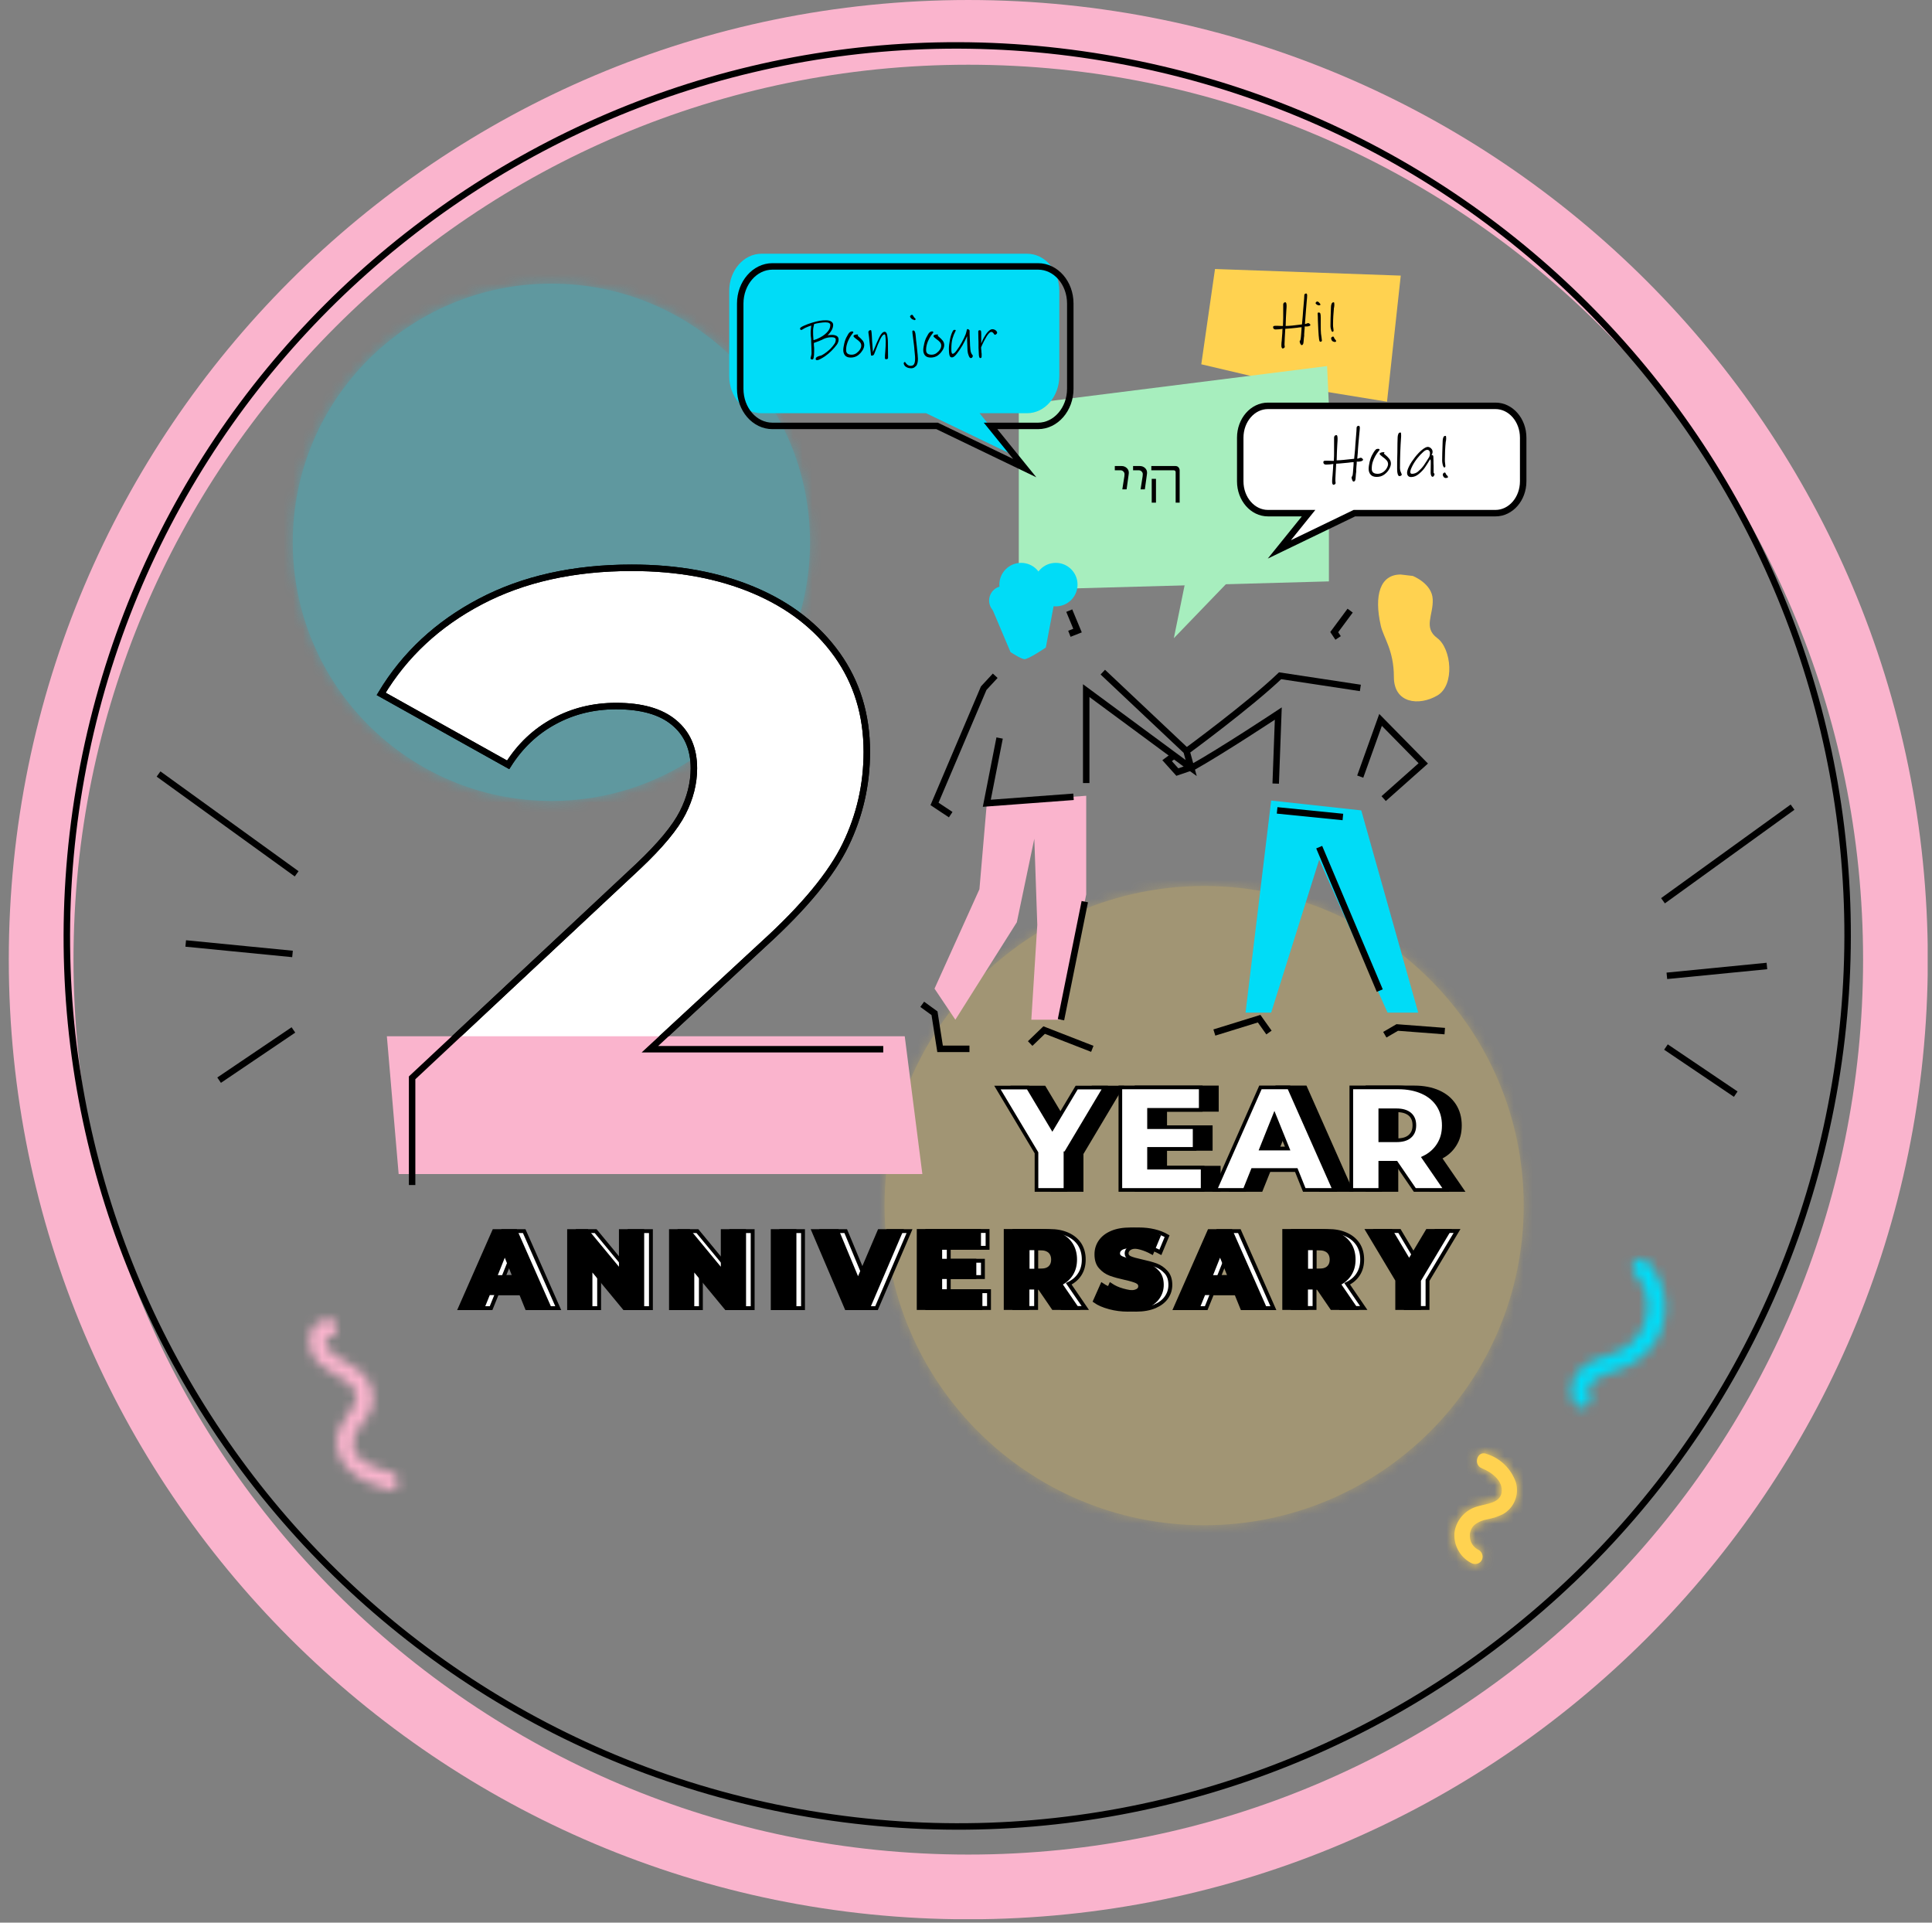 <svg width="201" height="200" viewBox="0 0 201 200" fill="none" xmlns="http://www.w3.org/2000/svg">
<rect x="0" y="0" width="201" height="200" fill="#808080" stroke="none"/>
<g clip-path="url(#clip0_179_425)">
<g clip-path="url(#clip1_179_425)">
<g opacity="0.26">
<path d="M57.364 83.315C72.224 83.315 84.27 71.269 84.27 56.41C84.27 41.55 72.224 29.504 57.364 29.504C42.505 29.504 30.459 41.55 30.459 56.41C30.459 71.269 42.505 83.315 57.364 83.315Z" fill="#00DCF7"/>
<mask id="mask0_179_425" style="mask-type:luminance" maskUnits="userSpaceOnUse" x="30" y="29" width="55" height="55">
<path d="M57.364 83.315C72.224 83.315 84.27 71.269 84.27 56.41C84.27 41.55 72.224 29.504 57.364 29.504C42.505 29.504 30.459 41.55 30.459 56.41C30.459 71.269 42.505 83.315 57.364 83.315Z" fill="white"/>
</mask>
<g mask="url(#mask0_179_425)">
<path d="M87.555 26.219H27.173V86.601H87.555V26.219Z" fill="#00DCF7"/>
</g>
</g>
<g opacity="0.26">
<path d="M125.274 158.659C143.637 158.659 158.522 143.773 158.522 125.411C158.522 107.048 143.637 92.163 125.274 92.163C106.912 92.163 92.026 107.048 92.026 125.411C92.026 143.773 106.912 158.659 125.274 158.659Z" fill="#FFD250"/>
<mask id="mask1_179_425" style="mask-type:luminance" maskUnits="userSpaceOnUse" x="92" y="92" width="67" height="67">
<path d="M125.274 158.659C143.637 158.659 158.522 143.773 158.522 125.411C158.522 107.048 143.637 92.163 125.274 92.163C106.912 92.163 92.026 107.048 92.026 125.411C92.026 143.773 106.912 158.659 125.274 158.659Z" fill="white"/>
</mask>
<g mask="url(#mask1_179_425)">
<path d="M162.575 88.109H87.973V162.712H162.575V88.109Z" fill="#FFD250"/>
</g>
</g>
<mask id="mask2_179_425" style="mask-type:luminance" maskUnits="userSpaceOnUse" x="88" y="99" width="1" height="1">
<path d="M88.875 99.637C88.875 99.637 88.794 99.569 88.754 99.542C88.794 99.569 88.835 99.61 88.875 99.637Z" fill="white"/>
</mask>
<g mask="url(#mask2_179_425)">
<path d="M91.164 97.253H86.478V101.926H91.164V97.253Z" fill="#FFD250"/>
</g>
<path d="M100.739 196.283C154.012 196.283 197.197 153.097 197.197 99.825C197.197 46.553 154.012 3.367 100.739 3.367C47.467 3.367 4.281 46.553 4.281 99.825C4.281 153.097 47.467 196.283 100.739 196.283Z" stroke="#FAB4CD" stroke-width="6.733" stroke-miterlimit="10"/>
<path d="M190.924 112.726C199.41 62.282 165.397 14.509 114.953 6.022C64.509 -2.464 16.736 31.549 8.25 81.993C-0.237 132.437 33.776 180.209 84.22 188.696C134.664 197.183 182.437 163.17 190.924 112.726Z" stroke="black" stroke-width="0.673" stroke-miterlimit="10"/>
<path d="M112.529 119.964V123.781H109.514V119.918L105.454 113.131H108.635L111.165 117.358L113.695 113.131H116.619L112.544 119.964H112.529Z" fill="black" stroke="black" stroke-width="0.379" stroke-miterlimit="10"/>
<path d="M126.8 121.448V123.781H118.24V113.116H126.603V115.449H121.225V117.252H125.966V119.509H121.225V121.463H126.8V121.448Z" fill="black" stroke="black" stroke-width="0.379" stroke-miterlimit="10"/>
<path d="M136.54 121.706H132.026L131.193 123.781H128.117L132.829 113.116H135.798L140.525 123.781H137.389L136.555 121.706H136.54ZM135.662 119.479L134.283 116.07L132.92 119.479H135.662Z" fill="black" stroke="black" stroke-width="0.379" stroke-miterlimit="10"/>
<path d="M146.934 120.948H145.282V123.781H142.268V113.116H147.146C148.115 113.116 148.949 113.283 149.661 113.601C150.373 113.919 150.918 114.374 151.312 114.979C151.691 115.57 151.887 116.267 151.887 117.07C151.887 117.873 151.706 118.509 151.342 119.085C150.979 119.661 150.463 120.115 149.797 120.433L152.1 123.781H148.873L146.934 120.948ZM148.373 115.904C148.055 115.631 147.585 115.495 146.979 115.495H145.297V118.615H146.979C147.6 118.615 148.07 118.479 148.373 118.206C148.691 117.934 148.842 117.555 148.842 117.055C148.842 116.555 148.691 116.176 148.373 115.904Z" fill="black" stroke="black" stroke-width="0.379" stroke-miterlimit="10"/>
<path d="M110.847 119.963V123.781H107.833V119.918L103.772 113.131H106.954L109.484 117.358L112.014 113.131H114.938L110.862 119.963H110.847Z" fill="white" stroke="black" stroke-width="0.379" stroke-miterlimit="10"/>
<path d="M125.118 121.448V123.781H116.559V113.116H124.921V115.449H119.543V117.252H124.285V119.509H119.543V121.463H125.118V121.448Z" fill="white" stroke="black" stroke-width="0.379" stroke-miterlimit="10"/>
<path d="M134.844 121.706H130.329L129.496 123.781H126.421L131.132 113.116H134.102L138.828 123.781H135.692L134.859 121.706H134.844ZM133.965 119.479L132.587 116.07L131.223 119.479H133.965Z" fill="white" stroke="black" stroke-width="0.379" stroke-miterlimit="10"/>
<path d="M145.252 120.948H143.601V123.781H140.586V113.116H145.464C146.434 113.116 147.267 113.283 147.979 113.601C148.691 113.919 149.236 114.374 149.63 114.979C150.009 115.57 150.206 116.267 150.206 117.07C150.206 117.873 150.024 118.509 149.66 119.085C149.297 119.661 148.782 120.115 148.115 120.433L150.418 123.781H147.191L145.252 120.948ZM146.676 115.904C146.358 115.631 145.888 115.495 145.282 115.495H143.601V118.615H145.282C145.903 118.615 146.373 118.479 146.676 118.206C146.994 117.934 147.146 117.555 147.146 117.055C147.146 116.555 146.994 116.176 146.676 115.904Z" fill="white" stroke="black" stroke-width="0.379" stroke-miterlimit="10"/>
<path d="M30.863 90.897L16.495 80.514" stroke="black" stroke-width="0.673" stroke-miterlimit="10"/>
<path d="M30.432 99.232L19.322 98.142" stroke="black" stroke-width="0.673" stroke-miterlimit="10"/>
<path d="M30.526 107.137L22.796 112.362" stroke="black" stroke-width="0.673" stroke-miterlimit="10"/>
<path d="M55.102 134.514H51.722L51.089 136.076H48.773L52.301 128.063H54.536L58.078 136.076H55.721L55.088 134.514H55.102ZM54.428 132.844L53.405 130.285L52.381 132.844H54.442H54.428Z" fill="white" stroke="black" stroke-width="0.404" stroke-miterlimit="10"/>
<path d="M67.72 128.063V136.076H65.861L62.333 131.807V136.076H60.111V128.063H61.97L65.498 132.332V128.063H67.72Z" fill="white" stroke="black" stroke-width="0.404" stroke-miterlimit="10"/>
<path d="M78.305 128.063V136.076H76.446L72.918 131.807V136.076H70.696V128.063H72.555L76.083 132.332V128.063H78.305Z" fill="white" stroke="black" stroke-width="0.404" stroke-miterlimit="10"/>
<path d="M81.28 128.063H83.543V136.076H81.28V128.063Z" fill="white" stroke="black" stroke-width="0.404" stroke-miterlimit="10"/>
<path d="M94.625 128.063L91.191 136.076H88.956L85.536 128.063H87.987L90.154 133.275L92.376 128.063H94.612H94.625Z" fill="white" stroke="black" stroke-width="0.404" stroke-miterlimit="10"/>
<path d="M102.894 134.312V136.062H96.47V128.05H102.745V129.801H98.706V131.147H102.261V132.844H98.706V134.312H102.894Z" fill="white" stroke="black" stroke-width="0.404" stroke-miterlimit="10"/>
<path d="M109.034 133.935H107.795V136.062H105.533V128.05H109.196C109.923 128.05 110.542 128.171 111.081 128.414C111.619 128.656 112.023 128.993 112.32 129.437C112.602 129.881 112.751 130.407 112.751 131.013C112.751 131.619 112.616 132.103 112.347 132.534C112.077 132.965 111.687 133.302 111.189 133.544L112.912 136.062H110.488L109.034 133.935ZM110.111 130.151C109.869 129.949 109.519 129.841 109.061 129.841H107.808V132.184H109.061C109.519 132.184 109.882 132.09 110.111 131.888C110.34 131.686 110.461 131.403 110.461 131.026C110.461 130.649 110.34 130.366 110.111 130.151Z" fill="white" stroke="black" stroke-width="0.404" stroke-miterlimit="10"/>
<path d="M116.292 135.982C115.686 135.82 115.188 135.604 114.811 135.335L115.552 133.665C115.915 133.908 116.319 134.096 116.804 134.231C117.289 134.366 117.747 134.446 118.205 134.446C119.08 134.446 119.511 134.231 119.511 133.8C119.511 133.571 119.39 133.41 119.134 133.288C118.891 133.181 118.487 133.059 117.935 132.938C117.329 132.804 116.831 132.669 116.427 132.521C116.023 132.373 115.673 132.13 115.39 131.807C115.094 131.484 114.959 131.039 114.959 130.474C114.959 129.989 115.094 129.545 115.363 129.154C115.632 128.764 116.023 128.454 116.562 128.225C117.1 127.996 117.747 127.888 118.514 127.888C119.039 127.888 119.565 127.942 120.076 128.063C120.588 128.185 121.032 128.36 121.423 128.589L120.723 130.272C119.955 129.854 119.214 129.652 118.501 129.652C118.056 129.652 117.72 129.72 117.518 129.854C117.316 129.989 117.208 130.164 117.208 130.38C117.208 130.595 117.329 130.757 117.572 130.864C117.814 130.972 118.205 131.08 118.757 131.201C119.363 131.336 119.874 131.47 120.278 131.618C120.682 131.767 121.019 132.009 121.315 132.332C121.611 132.655 121.76 133.1 121.76 133.652C121.76 134.137 121.625 134.568 121.356 134.958C121.086 135.349 120.682 135.658 120.157 135.887C119.618 136.116 118.972 136.237 118.218 136.237C117.572 136.237 116.939 136.157 116.333 135.995L116.292 135.982Z" fill="white" stroke="black" stroke-width="0.404" stroke-miterlimit="10"/>
<path d="M129.503 134.514H126.123L125.49 136.076H123.174L126.702 128.063H128.937L132.479 136.076H130.122L129.489 134.514H129.503ZM128.843 132.844L127.82 130.285L126.796 132.844H128.857H128.843Z" fill="white" stroke="black" stroke-width="0.404" stroke-miterlimit="10"/>
<path d="M138 133.935H136.761V136.062H134.499V128.05H138.162C138.889 128.05 139.508 128.171 140.047 128.414C140.586 128.656 140.99 128.993 141.286 129.437C141.569 129.881 141.717 130.407 141.717 131.013C141.717 131.619 141.582 132.103 141.313 132.534C141.044 132.965 140.653 133.302 140.155 133.544L141.879 136.062H139.455L138 133.935ZM139.078 130.151C138.835 129.949 138.485 129.841 138.027 129.841H136.775V132.184H138.027C138.485 132.184 138.849 132.09 139.078 131.888C139.306 131.686 139.428 131.403 139.428 131.026C139.428 130.649 139.306 130.366 139.078 130.151Z" fill="white" stroke="black" stroke-width="0.404" stroke-miterlimit="10"/>
<path d="M148.516 133.194V136.062H146.254V133.154L143.197 128.05H145.594L147.493 131.228L149.392 128.05H151.587L148.516 133.181V133.194Z" fill="white" stroke="black" stroke-width="0.404" stroke-miterlimit="10"/>
<path d="M54.2 134.514H50.82L50.187 136.076H47.871L51.399 128.063H53.634L57.176 136.076H54.819L54.186 134.514H54.2ZM53.54 132.844L52.516 130.285L51.493 132.844H53.553H53.54Z" fill="black" stroke="black" stroke-width="0.404" stroke-miterlimit="10"/>
<path d="M66.817 128.063V136.076H64.959L61.431 131.807V136.076H59.209V128.063H61.067L64.596 132.332V128.063H66.817Z" fill="black" stroke="black" stroke-width="0.404" stroke-miterlimit="10"/>
<path d="M77.415 128.063V136.076H75.557L72.029 131.807V136.076H69.807V128.063H71.665L75.193 132.332V128.063H77.415Z" fill="black" stroke="black" stroke-width="0.404" stroke-miterlimit="10"/>
<path d="M80.392 128.063H82.654V136.076H80.392V128.063Z" fill="black" stroke="black" stroke-width="0.404" stroke-miterlimit="10"/>
<path d="M93.737 128.063L90.303 136.076H88.067L84.647 128.063H87.098L89.266 133.275L91.488 128.063H93.723H93.737Z" fill="black" stroke="black" stroke-width="0.404" stroke-miterlimit="10"/>
<path d="M102.004 134.312V136.062H95.581V128.05H101.856V129.801H97.816V131.147H101.372V132.844H97.816V134.312H102.004Z" fill="black" stroke="black" stroke-width="0.404" stroke-miterlimit="10"/>
<path d="M108.132 133.935H106.893V136.062H104.631V128.05H108.294C109.021 128.05 109.64 128.171 110.179 128.414C110.718 128.656 111.122 128.993 111.418 129.437C111.701 129.881 111.849 130.407 111.849 131.013C111.849 131.619 111.714 132.103 111.445 132.534C111.175 132.965 110.785 133.302 110.287 133.544L112.01 136.062H109.586L108.132 133.935ZM109.209 130.151C108.967 129.949 108.617 129.841 108.159 129.841H106.907V132.184H108.159C108.617 132.184 108.98 132.09 109.209 131.888C109.438 131.686 109.559 131.403 109.559 131.026C109.559 130.649 109.438 130.366 109.209 130.151Z" fill="black" stroke="black" stroke-width="0.404" stroke-miterlimit="10"/>
<path d="M115.404 135.982C114.798 135.82 114.299 135.604 113.922 135.335L114.663 133.665C115.027 133.908 115.431 134.096 115.915 134.231C116.4 134.366 116.858 134.446 117.316 134.446C118.191 134.446 118.622 134.231 118.622 133.8C118.622 133.571 118.501 133.41 118.245 133.288C118.003 133.181 117.599 133.059 117.047 132.938C116.441 132.804 115.942 132.669 115.538 132.521C115.134 132.373 114.784 132.13 114.501 131.807C114.205 131.484 114.07 131.039 114.07 130.474C114.07 129.989 114.205 129.545 114.474 129.154C114.744 128.764 115.134 128.454 115.673 128.225C116.212 127.996 116.858 127.888 117.626 127.888C118.151 127.888 118.676 127.942 119.188 128.063C119.699 128.185 120.144 128.36 120.534 128.589L119.834 130.272C119.066 129.854 118.326 129.652 117.612 129.652C117.168 129.652 116.831 129.72 116.629 129.854C116.427 129.989 116.319 130.164 116.319 130.38C116.319 130.595 116.441 130.757 116.683 130.864C116.925 130.972 117.316 131.08 117.868 131.201C118.474 131.336 118.986 131.47 119.39 131.618C119.794 131.767 120.13 132.009 120.427 132.332C120.723 132.655 120.871 133.1 120.871 133.652C120.871 134.137 120.736 134.568 120.467 134.958C120.198 135.349 119.794 135.658 119.268 135.887C118.73 136.116 118.083 136.237 117.329 136.237C116.683 136.237 116.05 136.157 115.444 135.995L115.404 135.982Z" fill="black" stroke="black" stroke-width="0.404" stroke-miterlimit="10"/>
<path d="M128.614 134.514H125.234L124.601 136.076H122.285L125.813 128.063H128.049L131.59 136.076H129.234L128.601 134.514H128.614ZM127.954 132.844L126.931 130.285L125.908 132.844H127.968H127.954Z" fill="black" stroke="black" stroke-width="0.404" stroke-miterlimit="10"/>
<path d="M137.111 133.935H135.872V136.062H133.609V128.05H137.272C137.999 128.05 138.619 128.171 139.157 128.414C139.696 128.656 140.1 128.993 140.396 129.437C140.679 129.881 140.827 130.407 140.827 131.013C140.827 131.619 140.693 132.103 140.423 132.534C140.154 132.965 139.763 133.302 139.265 133.544L140.989 136.062H138.565L137.111 133.935ZM138.188 130.151C137.945 129.949 137.595 129.841 137.138 129.841H135.885V132.184H137.138C137.595 132.184 137.959 132.09 138.188 131.888C138.417 131.686 138.538 131.403 138.538 131.026C138.538 130.649 138.417 130.366 138.188 130.151Z" fill="black" stroke="black" stroke-width="0.404" stroke-miterlimit="10"/>
<path d="M147.628 133.194V136.062H145.365V133.154L142.309 128.05H144.706L146.604 131.228L148.503 128.05H150.698L147.628 133.181V133.194Z" fill="black" stroke="black" stroke-width="0.404" stroke-miterlimit="10"/>
<mask id="mask3_179_425" style="mask-type:luminance" maskUnits="userSpaceOnUse" x="163" y="130" width="11" height="17">
<path d="M171.423 131.255C170.628 130.366 169.282 131.538 170.063 132.427C171.1 133.598 171.571 135.12 171.355 136.615C171.153 138.109 170.292 139.429 168.985 140.251C167.625 141.072 165.902 141.18 164.676 142.203C163.518 143.092 163.141 144.627 163.76 145.96C164.313 146.97 165.942 146.189 165.39 145.152C164.595 143.671 167.221 142.876 168.177 142.567C169.766 142.082 171.126 141.112 172.083 139.806C173.86 137.18 173.591 133.693 171.423 131.269V131.255Z" fill="white"/>
</mask>
<g mask="url(#mask3_179_425)">
<path d="M165.858 125.907L158.804 148.039L171.826 152.19L178.881 130.058L165.858 125.907Z" fill="#00DCF7"/>
</g>
<mask id="mask4_179_425" style="mask-type:luminance" maskUnits="userSpaceOnUse" x="32" y="137" width="10" height="18">
<path d="M38.62 146.62C39.172 145.139 38.593 143.375 37.26 142.459C36.506 141.88 35.604 141.543 34.823 140.964C34.405 140.722 34.082 140.318 33.92 139.846C33.88 139.658 33.88 139.079 34.19 139.079C35.294 139.106 35.415 137.274 34.311 137.247C33.368 137.18 32.533 137.786 32.264 138.729C31.995 139.82 32.345 141.018 33.18 141.813C34.311 143.038 38.122 143.981 36.802 146.189C35.9 147.738 34.526 148.923 35.186 151.05C35.967 153.568 38.418 154.417 40.546 154.969C41.65 155.252 41.758 153.42 40.654 153.138C39.28 152.774 36.56 152.033 36.748 149.96C36.87 148.667 38.162 147.778 38.62 146.633V146.62Z" fill="white"/>
</mask>
<g mask="url(#mask4_179_425)">
<path d="M36.842 132.302L25.466 137.409L35.957 160.775L47.333 155.667L36.842 132.302Z" fill="#FAB4CD"/>
</g>
<path d="M153.89 161.258C153.405 161.042 153.041 160.598 152.947 160.073C152.839 159.547 153.001 159.009 153.378 158.645C153.782 158.322 154.253 158.12 154.765 158.039C155.317 157.932 155.856 157.756 156.354 157.514C157.512 156.868 158.078 155.508 157.714 154.215C157.229 152.801 156.098 151.683 154.657 151.239C153.701 150.848 153.216 152.357 154.173 152.734C155.129 153.124 156.421 154.013 156.219 155.279C156.044 156.356 154.644 156.423 153.795 156.679C152.543 156.989 151.6 157.985 151.345 159.238C151.143 160.571 151.802 161.904 153.014 162.564C153.391 162.793 153.876 162.712 154.119 162.362C154.361 161.998 154.253 161.514 153.89 161.258Z" fill="#FFD250"/>
<mask id="mask5_179_425" style="mask-type:luminance" maskUnits="userSpaceOnUse" x="151" y="151" width="7" height="12">
<path d="M153.89 161.258C153.405 161.042 153.041 160.598 152.947 160.073C152.839 159.547 153.001 159.009 153.378 158.645C153.782 158.322 154.253 158.12 154.765 158.039C155.317 157.932 155.856 157.756 156.354 157.514C157.512 156.868 158.078 155.508 157.714 154.215C157.229 152.801 156.098 151.683 154.657 151.239C153.701 150.848 153.216 152.357 154.173 152.734C155.129 153.124 156.421 154.013 156.219 155.279C156.044 156.356 154.644 156.423 153.795 156.679C152.543 156.989 151.6 157.985 151.345 159.238C151.143 160.571 151.802 161.904 153.014 162.564C153.391 162.793 153.876 162.712 154.119 162.362C154.361 161.998 154.253 161.514 153.89 161.258Z" fill="white"/>
</mask>
<g mask="url(#mask5_179_425)">
<path d="M153.516 146.787L144.462 160.286L154.46 166.992L163.514 153.493L153.516 146.787Z" fill="#FFD250"/>
</g>
<path d="M42.875 112.12L66.427 90.089C68.703 87.934 70.238 86.089 71.019 84.554C71.8 83.019 72.191 81.484 72.191 79.922C72.191 77.888 71.504 76.299 70.117 75.155C68.743 74.01 66.737 73.445 64.097 73.445C61.754 73.445 59.613 73.97 57.674 75.02C55.721 76.07 54.119 77.579 52.867 79.558L39.656 72.179C42.107 68.099 45.554 64.894 49.998 62.564C54.442 60.234 59.681 59.063 65.727 59.063C70.521 59.063 74.763 59.844 78.452 61.406C82.142 62.968 85.01 65.203 87.084 68.099C89.158 71.007 90.181 74.374 90.181 78.212C90.181 81.632 89.441 84.85 87.973 87.88C86.505 90.91 83.677 94.344 79.476 98.169L67.612 109.144H91.892" fill="white"/>
<path d="M42.875 112.12L66.427 90.089C68.703 87.934 70.238 86.089 71.019 84.554C71.8 83.019 72.191 81.484 72.191 79.922C72.191 77.888 71.504 76.299 70.117 75.155C68.743 74.01 66.737 73.445 64.097 73.445C61.754 73.445 59.613 73.97 57.674 75.02C55.721 76.07 54.119 77.579 52.867 79.558L39.656 72.179C42.107 68.099 45.554 64.894 49.998 62.564C54.442 60.234 59.681 59.063 65.727 59.063C70.521 59.063 74.763 59.844 78.452 61.406C82.142 62.968 85.01 65.203 87.084 68.099C89.158 71.007 90.181 74.374 90.181 78.212C90.181 81.632 89.441 84.85 87.973 87.88C86.505 90.91 83.677 94.344 79.476 98.169L67.612 109.144H91.892" stroke="black" stroke-width="0.673" stroke-miterlimit="10"/>
<path d="M94.127 107.797H40.249L41.474 122.125H95.959L94.127 107.797Z" fill="#FAB4CD"/>
<path d="M42.875 123.27V112.12L66.427 90.089C68.703 87.934 70.238 86.089 71.019 84.554C71.8 83.019 72.191 81.484 72.191 79.922C72.191 77.888 71.504 76.299 70.117 75.155C68.743 74.01 66.737 73.445 64.097 73.445C61.754 73.445 59.613 73.97 57.674 75.02C55.721 76.07 54.119 77.579 52.867 79.558L39.656 72.179C42.107 68.099 45.554 64.894 49.998 62.564C54.442 60.234 59.681 59.063 65.727 59.063C70.521 59.063 74.763 59.844 78.452 61.406C82.142 62.968 85.01 65.203 87.084 68.099C89.158 71.007 90.181 74.374 90.181 78.212C90.181 81.632 89.441 84.85 87.973 87.88C86.505 90.91 83.677 94.344 79.476 98.169L67.612 109.144H91.892" stroke="black" stroke-width="0.673" stroke-miterlimit="10"/>
<path d="M173.013 93.698L186.492 83.962" stroke="black" stroke-width="0.673" stroke-miterlimit="10"/>
<path d="M173.416 101.508L183.825 100.485" stroke="black" stroke-width="0.673" stroke-miterlimit="10"/>
<path d="M173.322 108.915L180.581 113.816" stroke="black" stroke-width="0.673" stroke-miterlimit="10"/>
<path d="M126.406 27.983L145.73 28.67L144.303 41.786L133.974 40.102L130.473 42.836L131.16 39.348L124.979 37.894L126.406 27.983Z" fill="#FFD250"/>
<path d="M138.067 38.082L138.256 42.217H131.913C130.324 42.217 129.031 43.698 129.031 45.529V50.067C129.031 51.899 130.324 53.38 131.913 53.38H136.142L133.098 57.151L138.256 54.659V60.477L105.991 61.365V42.122L138.067 38.082Z" fill="#A7EEBE"/>
<path d="M155.587 42.217H131.913C130.324 42.217 129.031 43.698 129.031 45.529V50.067C129.031 51.899 130.324 53.38 131.913 53.38H136.141L133.098 57.151L140.908 53.38H155.587C157.176 53.38 158.468 51.899 158.468 50.067V45.529C158.468 43.698 157.176 42.217 155.587 42.217Z" fill="white" stroke="black" stroke-width="0.673" stroke-miterlimit="10"/>
<path d="M79.22 26.394H106.853C108.711 26.394 110.206 28.117 110.206 30.259V39.119C110.206 41.247 108.698 42.984 106.853 42.984H101.911L105.466 47.374L96.349 42.984H79.22C77.362 42.984 75.867 41.26 75.867 39.119V30.259C75.867 28.131 77.375 26.394 79.22 26.394Z" fill="#00DCF7"/>
<path d="M80.364 27.713H107.997C109.855 27.713 111.35 29.437 111.35 31.578V40.439C111.35 42.567 109.842 44.304 107.997 44.304H103.055L106.61 48.694L97.493 44.304H80.364C78.506 44.304 77.011 42.58 77.011 40.439V31.578C77.011 29.451 78.519 27.713 80.364 27.713Z" stroke="black" stroke-width="0.673" stroke-miterlimit="10"/>
<path d="M87.044 35.874C86.909 36.062 86.707 36.291 86.465 36.534C86.29 36.709 86.074 36.884 85.832 37.059C85.67 37.167 85.522 37.261 85.361 37.342C85.212 37.423 85.091 37.463 85.01 37.463C84.97 37.463 84.93 37.463 84.903 37.436C84.876 37.409 84.862 37.382 84.862 37.342C84.862 37.275 84.889 37.221 84.93 37.18C84.984 37.14 85.037 37.099 85.118 37.072C85.159 37.059 85.212 37.046 85.28 37.019C85.374 37.005 85.455 36.978 85.522 36.938C85.657 36.87 85.818 36.763 85.993 36.628C86.168 36.493 86.317 36.359 86.424 36.251C86.6 36.062 86.721 35.901 86.815 35.766C86.909 35.632 86.95 35.483 86.95 35.322C86.95 35.241 86.909 35.174 86.828 35.133C86.748 35.093 86.653 35.08 86.532 35.08C86.236 35.08 85.966 35.133 85.724 35.241C85.616 35.295 85.549 35.322 85.509 35.349C85.361 35.416 85.253 35.457 85.159 35.497C85.051 35.537 84.957 35.578 84.862 35.605C84.768 35.632 84.701 35.658 84.674 35.672V35.901C84.674 35.901 84.687 36.062 84.701 36.184C84.701 36.318 84.701 36.44 84.701 36.561C84.701 36.83 84.687 37.059 84.647 37.234C84.633 37.288 84.606 37.328 84.593 37.355C84.579 37.382 84.539 37.396 84.485 37.396C84.445 37.396 84.418 37.396 84.377 37.355C84.351 37.328 84.324 37.301 84.324 37.261C84.324 37.261 84.337 37.18 84.377 37.059C84.418 36.938 84.431 36.83 84.431 36.736C84.431 36.426 84.418 36.036 84.391 35.551V35.282C84.351 35.012 84.337 34.81 84.337 34.662C84.337 34.541 84.337 34.406 84.364 34.218C84.377 34.043 84.391 33.921 84.404 33.867C84.256 33.908 84.054 33.975 83.825 34.083C83.758 34.11 83.664 34.164 83.556 34.231C83.462 34.298 83.394 34.325 83.354 34.325C83.327 34.325 83.3 34.312 83.273 34.285C83.246 34.258 83.233 34.218 83.233 34.177C83.233 34.096 83.368 34.002 83.637 33.881C83.906 33.76 84.189 33.652 84.512 33.558C84.795 33.477 85.051 33.41 85.266 33.369C85.482 33.329 85.711 33.315 85.94 33.315C86.155 33.315 86.33 33.356 86.465 33.437C86.6 33.517 86.68 33.639 86.68 33.787C86.68 34.137 86.492 34.501 86.101 34.877C86.276 34.851 86.424 34.837 86.573 34.837C86.761 34.837 86.909 34.877 87.044 34.945C87.178 35.026 87.246 35.147 87.246 35.322C87.246 35.51 87.178 35.699 87.03 35.901L87.044 35.874ZM86.276 33.612C86.182 33.558 86.061 33.531 85.899 33.531C85.738 33.531 85.536 33.544 85.28 33.585C85.037 33.625 84.835 33.666 84.701 33.706C84.633 33.975 84.593 34.204 84.593 34.393C84.593 34.649 84.593 34.972 84.633 35.376C84.674 35.376 84.741 35.362 84.822 35.322C84.916 35.295 84.997 35.268 85.064 35.228C85.441 35.066 85.751 34.864 86.007 34.608C86.263 34.352 86.384 34.096 86.384 33.814C86.384 33.719 86.344 33.652 86.249 33.598L86.276 33.612Z" fill="black"/>
<path d="M89.724 36.453C89.602 36.655 89.441 36.83 89.239 36.978C89.023 37.126 88.781 37.194 88.511 37.194C88.242 37.194 88.054 37.126 87.919 36.978C87.798 36.83 87.731 36.641 87.731 36.426C87.731 36.237 87.771 35.995 87.838 35.712C87.906 35.429 88 35.174 88.134 34.958C88.134 34.945 88.175 34.877 88.229 34.783C88.283 34.675 88.35 34.608 88.417 34.554C88.485 34.5 88.565 34.473 88.646 34.473C88.687 34.473 88.713 34.473 88.74 34.5C88.767 34.514 88.781 34.541 88.781 34.568C88.781 34.568 88.781 34.595 88.754 34.621C88.727 34.648 88.713 34.675 88.7 34.689C88.565 34.85 88.458 35.012 88.377 35.174C88.269 35.376 88.175 35.578 88.121 35.78C88.054 35.982 88.027 36.197 88.027 36.426C88.027 36.736 88.215 36.897 88.606 36.897C88.781 36.897 88.956 36.843 89.104 36.736C89.252 36.628 89.373 36.507 89.468 36.359C89.562 36.211 89.602 36.076 89.602 35.955C89.602 35.82 89.562 35.699 89.468 35.591C89.373 35.483 89.252 35.376 89.091 35.268C88.983 35.187 88.915 35.133 88.862 35.079C88.808 35.026 88.794 34.985 88.794 34.958C88.794 34.904 88.835 34.877 88.902 34.837C88.969 34.81 89.05 34.797 89.144 34.797C89.198 34.797 89.225 34.797 89.252 34.797C89.266 34.797 89.279 34.81 89.279 34.824C89.279 34.824 89.279 34.85 89.252 34.864C89.239 34.877 89.225 34.891 89.225 34.904C89.225 34.918 89.266 34.958 89.346 35.026C89.508 35.16 89.643 35.295 89.75 35.429C89.858 35.564 89.912 35.726 89.912 35.901C89.912 36.062 89.858 36.237 89.737 36.44L89.724 36.453Z" fill="black"/>
<path d="M92.363 37.315C92.363 37.315 92.269 37.369 92.215 37.369C92.175 37.369 92.148 37.369 92.107 37.342C92.08 37.328 92.067 37.301 92.067 37.261C92.067 37.099 92.067 36.844 92.107 36.507C92.134 36.143 92.148 35.834 92.148 35.591C92.148 35.349 92.148 35.16 92.121 35.012C92.107 34.864 92.08 34.783 92.026 34.783C91.892 34.783 91.744 34.945 91.582 35.282C91.421 35.618 91.232 36.062 91.03 36.615L90.936 36.857C90.936 36.857 90.895 36.924 90.855 36.951C90.815 36.978 90.774 36.992 90.734 36.992C90.68 36.992 90.653 36.992 90.639 36.992C90.626 36.992 90.613 36.965 90.613 36.924L90.559 36.44L90.465 35.578C90.438 35.241 90.397 34.931 90.357 34.675C90.357 34.622 90.343 34.568 90.343 34.541C90.343 34.487 90.37 34.433 90.424 34.393C90.478 34.352 90.532 34.339 90.599 34.339C90.639 34.339 90.666 34.433 90.68 34.622C90.693 34.81 90.72 35.12 90.734 35.551L90.761 35.874C90.788 36.278 90.815 36.534 90.815 36.642C90.815 36.615 90.841 36.588 90.841 36.561C90.841 36.534 90.868 36.493 90.882 36.467C91.097 35.914 91.299 35.443 91.488 35.066C91.676 34.689 91.865 34.514 92.04 34.514C92.161 34.514 92.242 34.622 92.296 34.824C92.336 35.039 92.377 35.295 92.377 35.632C92.377 35.995 92.39 36.52 92.39 37.221C92.39 37.275 92.377 37.315 92.336 37.342L92.363 37.315Z" fill="black"/>
<path d="M95.298 38.055C95.177 38.217 95.016 38.311 94.814 38.311C94.652 38.311 94.504 38.284 94.383 38.23C94.261 38.177 94.167 38.109 94.113 38.029C94.059 37.948 94.019 37.867 94.019 37.8C94.019 37.773 94.019 37.732 94.059 37.705C94.086 37.678 94.1 37.651 94.127 37.651C94.154 37.651 94.167 37.651 94.181 37.678C94.194 37.692 94.208 37.719 94.208 37.732C94.288 37.84 94.369 37.921 94.45 37.975C94.531 38.029 94.625 38.055 94.733 38.055C94.908 38.055 95.029 38.002 95.096 37.88C95.164 37.759 95.204 37.584 95.204 37.342C95.204 37.207 95.204 37.045 95.177 36.843C95.164 36.642 95.137 36.466 95.123 36.291C95.123 36.237 95.123 36.184 95.11 36.13C95.11 36.076 95.096 36.022 95.096 35.968C95.069 35.699 95.029 35.376 94.975 35.012C94.935 34.743 94.921 34.581 94.921 34.514C94.921 34.46 94.921 34.42 94.935 34.406C94.935 34.393 94.975 34.379 95.029 34.379C95.096 34.379 95.15 34.433 95.191 34.527C95.231 34.622 95.258 34.77 95.271 34.972C95.285 35.214 95.325 35.551 95.379 36.009C95.46 36.736 95.5 37.18 95.5 37.328C95.5 37.665 95.433 37.907 95.312 38.082L95.298 38.055ZM95.083 33.261C95.002 33.261 94.935 33.234 94.881 33.194C94.827 33.154 94.773 33.1 94.733 33.046C94.692 32.992 94.679 32.952 94.679 32.925C94.679 32.884 94.706 32.844 94.746 32.804C94.787 32.763 94.827 32.75 94.881 32.75C94.908 32.75 94.935 32.75 94.962 32.79C94.989 32.817 95.002 32.858 95.043 32.911C95.069 32.965 95.096 33.006 95.123 33.032C95.123 33.032 95.164 33.073 95.204 33.113C95.245 33.154 95.258 33.181 95.258 33.194C95.258 33.261 95.204 33.302 95.096 33.302L95.083 33.261Z" fill="black"/>
<path d="M98.046 36.453C97.924 36.655 97.763 36.83 97.561 36.978C97.346 37.126 97.103 37.194 96.834 37.194C96.564 37.194 96.376 37.126 96.241 36.978C96.12 36.83 96.053 36.641 96.053 36.426C96.053 36.237 96.093 35.995 96.16 35.712C96.228 35.429 96.322 35.174 96.457 34.958C96.457 34.945 96.497 34.877 96.551 34.783C96.605 34.675 96.672 34.608 96.74 34.554C96.807 34.5 96.888 34.473 96.968 34.473C97.009 34.473 97.036 34.473 97.063 34.5C97.09 34.514 97.103 34.541 97.103 34.568C97.103 34.568 97.103 34.595 97.076 34.621C97.049 34.648 97.036 34.675 97.022 34.689C96.888 34.85 96.78 35.012 96.699 35.174C96.591 35.376 96.497 35.578 96.443 35.78C96.376 35.982 96.349 36.197 96.349 36.426C96.349 36.736 96.537 36.897 96.928 36.897C97.103 36.897 97.278 36.843 97.426 36.736C97.574 36.628 97.696 36.507 97.79 36.359C97.884 36.211 97.924 36.076 97.924 35.955C97.924 35.82 97.884 35.699 97.79 35.591C97.696 35.483 97.574 35.376 97.413 35.268C97.305 35.187 97.238 35.133 97.184 35.079C97.13 35.026 97.117 34.985 97.117 34.958C97.117 34.904 97.157 34.877 97.224 34.837C97.292 34.81 97.372 34.797 97.467 34.797C97.52 34.797 97.547 34.797 97.574 34.797C97.588 34.797 97.601 34.81 97.601 34.824C97.601 34.824 97.601 34.85 97.574 34.864C97.561 34.877 97.547 34.891 97.547 34.904C97.547 34.918 97.588 34.958 97.669 35.026C97.83 35.16 97.965 35.295 98.073 35.429C98.18 35.564 98.234 35.726 98.234 35.901C98.234 36.062 98.18 36.237 98.059 36.44L98.046 36.453Z" fill="black"/>
<path d="M101.143 37.194C101.143 37.194 101.062 37.247 100.995 37.247C100.914 37.247 100.847 37.167 100.78 36.992C100.712 36.83 100.672 36.655 100.658 36.466C100.645 36.291 100.631 35.955 100.618 35.429C100.618 35.349 100.618 35.268 100.618 35.174C100.618 35.079 100.618 35.012 100.618 34.958C100.497 35.227 100.349 35.551 100.147 35.901C99.945 36.251 99.743 36.547 99.541 36.803C99.339 37.059 99.177 37.18 99.042 37.18C98.908 37.18 98.827 37.113 98.787 36.965C98.746 36.83 98.719 36.601 98.719 36.305C98.719 36.022 98.76 35.699 98.827 35.349C98.894 34.985 98.989 34.716 99.083 34.527C99.123 34.447 99.15 34.393 99.191 34.352C99.218 34.325 99.244 34.312 99.285 34.312C99.379 34.312 99.433 34.325 99.433 34.366C99.433 34.379 99.419 34.433 99.379 34.5C99.271 34.702 99.177 34.945 99.096 35.214C99.016 35.497 98.975 35.874 98.975 36.332C98.975 36.642 99.016 36.803 99.11 36.803C99.218 36.803 99.352 36.695 99.527 36.453C99.702 36.224 99.877 35.955 100.052 35.632C100.227 35.308 100.362 35.039 100.456 34.797C100.483 34.716 100.524 34.595 100.564 34.419C100.564 34.352 100.591 34.298 100.605 34.271C100.605 34.245 100.631 34.231 100.645 34.231C100.685 34.231 100.739 34.245 100.793 34.285C100.847 34.325 100.874 34.352 100.874 34.393C100.874 34.581 100.874 34.918 100.901 35.376C100.914 35.834 100.928 36.157 100.955 36.345C100.968 36.507 100.995 36.628 101.035 36.709C101.076 36.803 101.116 36.87 101.157 36.911C101.197 36.965 101.21 36.992 101.21 37.005C101.21 37.072 101.197 37.113 101.157 37.153L101.143 37.194Z" fill="black"/>
<path d="M103.661 34.756C103.661 34.756 103.566 34.824 103.526 34.824C103.499 34.824 103.472 34.824 103.445 34.783C103.418 34.756 103.391 34.729 103.364 34.675C103.337 34.635 103.297 34.608 103.257 34.568C103.216 34.541 103.162 34.527 103.122 34.527C103.001 34.527 102.853 34.675 102.651 34.985C102.462 35.295 102.26 35.672 102.072 36.13C102.072 36.224 102.072 36.332 102.099 36.48C102.099 36.615 102.112 36.722 102.126 36.79V37.032C102.126 37.032 102.126 37.14 102.112 37.18C102.085 37.221 102.045 37.248 101.977 37.248C101.91 37.248 101.87 37.153 101.843 36.978C101.829 36.803 101.816 36.534 101.802 36.184C101.802 36.089 101.802 35.968 101.802 35.807C101.802 35.645 101.802 35.443 101.789 35.228C101.789 34.891 101.775 34.635 101.775 34.487C101.775 34.393 101.829 34.352 101.937 34.352C102.004 34.352 102.045 34.379 102.058 34.433C102.072 34.487 102.085 34.595 102.085 34.77V35.726C102.206 35.416 102.328 35.16 102.476 34.931C102.61 34.702 102.745 34.541 102.88 34.42C103.014 34.298 103.135 34.245 103.23 34.245C103.324 34.245 103.405 34.258 103.486 34.298C103.566 34.339 103.634 34.393 103.674 34.447C103.728 34.514 103.741 34.568 103.741 34.622C103.741 34.662 103.715 34.702 103.661 34.743V34.756Z" fill="black"/>
<path d="M136.195 33.921C136.127 33.948 136.033 33.962 135.939 33.962C135.831 33.962 135.777 33.962 135.737 33.962C135.737 34.083 135.737 34.218 135.71 34.379C135.71 34.527 135.683 34.662 135.683 34.756V34.945L135.656 35.133L135.616 35.591C135.602 35.793 135.535 35.901 135.414 35.901C135.373 35.901 135.333 35.847 135.279 35.753C135.239 35.645 135.212 35.564 135.212 35.51C135.212 35.497 135.225 35.456 135.266 35.416C135.293 35.362 135.319 35.308 135.319 35.241C135.333 35.133 135.36 34.945 135.373 34.689C135.387 34.433 135.414 34.218 135.414 34.042C135.252 34.042 135.091 34.069 134.915 34.096C134.835 34.096 134.66 34.123 134.377 34.15C134.094 34.177 133.879 34.191 133.717 34.204C133.704 34.473 133.677 34.783 133.663 35.16C133.65 35.537 133.636 35.766 133.636 35.847C133.636 35.874 133.636 35.914 133.65 35.968C133.65 36.022 133.663 36.062 133.663 36.089C133.663 36.13 133.636 36.157 133.582 36.197C133.528 36.237 133.488 36.251 133.448 36.251C133.407 36.251 133.38 36.224 133.353 36.17C133.326 36.116 133.313 36.062 133.313 35.995C133.313 35.955 133.313 35.901 133.313 35.82C133.313 35.739 133.326 35.672 133.326 35.605C133.34 35.497 133.353 35.416 133.353 35.335C133.367 35.106 133.394 34.877 133.407 34.648C133.407 34.433 133.421 34.285 133.434 34.204C133.178 34.245 132.949 34.271 132.72 34.271C132.64 34.271 132.586 34.258 132.532 34.218C132.478 34.177 132.451 34.123 132.451 34.056C132.451 34.002 132.451 33.962 132.492 33.935C132.519 33.908 132.572 33.894 132.653 33.894H132.976C133.178 33.908 133.353 33.908 133.475 33.908C133.488 33.571 133.502 33.302 133.502 33.1C133.502 32.642 133.502 32.225 133.502 31.861V31.645C133.502 31.645 133.528 31.538 133.569 31.497C133.609 31.457 133.663 31.444 133.73 31.444C133.771 31.444 133.798 31.484 133.825 31.551C133.838 31.619 133.852 31.699 133.852 31.78C133.852 31.861 133.852 32.05 133.825 32.319C133.798 32.777 133.784 33.032 133.784 33.059L133.757 33.908C134.094 33.908 134.66 33.854 135.454 33.746C135.468 33.625 135.495 33.329 135.535 32.844C135.548 32.588 135.562 32.4 135.575 32.278L135.616 31.807C135.67 31.228 135.697 30.851 135.697 30.703C135.697 30.649 135.71 30.609 135.75 30.582C135.791 30.555 135.831 30.528 135.885 30.528C135.952 30.528 135.993 30.595 135.993 30.743C135.993 30.838 135.979 31.067 135.939 31.444C135.899 31.942 135.872 32.211 135.872 32.265C135.845 32.575 135.831 32.871 135.804 33.14C135.777 33.423 135.764 33.612 135.764 33.706C135.831 33.706 135.899 33.679 135.952 33.652C136.02 33.625 136.074 33.612 136.114 33.612C136.154 33.612 136.195 33.639 136.249 33.679C136.303 33.733 136.329 33.76 136.329 33.787C136.329 33.854 136.289 33.894 136.195 33.921Z" fill="black"/>
<path d="M137.178 31.753C137.111 31.753 137.043 31.726 136.976 31.672C136.909 31.619 136.868 31.565 136.868 31.538C136.868 31.497 136.895 31.457 136.935 31.417C136.976 31.376 137.016 31.363 137.07 31.363C137.124 31.376 137.178 31.417 137.218 31.457C137.245 31.484 137.286 31.524 137.326 31.578C137.366 31.632 137.38 31.659 137.38 31.672C137.38 31.726 137.313 31.767 137.178 31.767V31.753ZM137.474 35.524C137.474 35.524 137.407 35.551 137.353 35.551C137.299 35.551 137.259 35.456 137.232 35.282C137.205 35.106 137.178 34.77 137.151 34.285C137.137 33.962 137.124 33.652 137.111 33.342C137.111 33.033 137.097 32.79 137.084 32.629C137.084 32.588 137.084 32.548 137.111 32.534C137.124 32.507 137.151 32.507 137.191 32.507C137.286 32.507 137.339 32.548 137.366 32.615C137.393 32.696 137.407 32.831 137.407 33.046V33.746C137.407 34.15 137.407 34.474 137.434 34.716C137.434 34.716 137.447 34.85 137.488 35.093C137.515 35.255 137.528 35.376 137.528 35.43C137.528 35.47 137.515 35.497 137.474 35.524Z" fill="black"/>
<path d="M138.782 31.996C138.728 32.575 138.687 33.167 138.687 33.746C138.687 33.867 138.687 34.002 138.714 34.137C138.728 34.271 138.741 34.352 138.741 34.366C138.741 34.46 138.701 34.514 138.62 34.514C138.593 34.514 138.566 34.487 138.526 34.42C138.499 34.352 138.472 34.271 138.445 34.164C138.418 34.056 138.418 33.948 138.418 33.827C138.418 33.504 138.431 32.871 138.472 31.915C138.472 31.794 138.499 31.686 138.539 31.592C138.58 31.497 138.647 31.444 138.741 31.444C138.768 31.444 138.795 31.457 138.808 31.497C138.808 31.538 138.822 31.592 138.822 31.686C138.822 31.686 138.822 31.794 138.795 31.996H138.782ZM138.808 35.551C138.728 35.551 138.674 35.524 138.62 35.483C138.566 35.443 138.539 35.389 138.512 35.322C138.499 35.268 138.485 35.214 138.485 35.187C138.485 35.147 138.512 35.106 138.553 35.066C138.593 35.026 138.633 35.012 138.687 35.012C138.714 35.012 138.741 35.012 138.755 35.053C138.768 35.079 138.795 35.106 138.808 35.16C138.835 35.227 138.876 35.281 138.903 35.308C138.93 35.335 138.957 35.362 138.984 35.403C138.997 35.443 139.01 35.47 139.01 35.483C139.01 35.537 138.943 35.578 138.808 35.578V35.551Z" fill="black"/>
<path d="M127.536 60.773L122.123 66.388L123.241 60.894L128.317 58.362L127.536 60.773Z" fill="#A7EEBE"/>
<path d="M117.437 49.165C117.437 49.165 117.437 49.3 117.41 49.448L117.208 50.902H116.763L116.979 49.529C116.979 49.529 116.992 49.394 116.992 49.313C116.992 49.219 116.952 49.125 116.871 49.044C116.79 48.963 116.696 48.923 116.602 48.923H115.982V48.478H116.696C116.898 48.478 117.073 48.546 117.221 48.68C117.369 48.815 117.437 48.977 117.437 49.165Z" fill="black"/>
<path d="M119.336 49.165C119.336 49.165 119.336 49.3 119.309 49.448L119.107 50.902H118.663L118.878 49.529C118.878 49.529 118.892 49.394 118.892 49.313C118.892 49.219 118.851 49.125 118.771 49.044C118.69 48.963 118.596 48.923 118.501 48.923H117.882V48.478H118.596C118.798 48.478 118.973 48.546 119.121 48.68C119.269 48.815 119.336 48.977 119.336 49.165Z" fill="black"/>
<path d="M122.756 52.289H122.312V49.138C122.312 48.99 122.245 48.923 122.11 48.923H119.78V48.478H122.298C122.42 48.478 122.527 48.519 122.608 48.613C122.689 48.707 122.729 48.815 122.729 48.936V52.276L122.756 52.289ZM120.265 52.289H119.821V49.811H120.265V52.289Z" fill="black"/>
<path d="M132.249 105.333H129.583L132.249 83.275L141.622 84.299L147.547 105.333H144.355L137.245 89.429L132.249 105.333Z" fill="#00DCF7"/>
<path d="M146.982 59.911C146.982 59.911 148.988 60.692 149.056 62.335C149.136 63.965 148.046 65.284 149.527 66.375C151.008 67.466 151.385 71.277 149.527 72.354C147.655 73.445 145.016 73.202 145.016 70.415C145.016 67.627 143.925 66.308 143.656 65.096C142.928 61.904 143.588 59.763 145.716 59.763L146.982 59.911Z" fill="#FFD250"/>
<path d="M132.721 81.511L132.99 74.226C132.99 74.226 127.119 78.117 123.928 79.895" stroke="black" stroke-width="0.673" stroke-miterlimit="10"/>
<path d="M141.528 71.559L133.179 70.293C129.934 73.391 123.443 78.144 123.443 78.144" stroke="black" stroke-width="0.673" stroke-miterlimit="10"/>
<path d="M141.515 80.784L143.629 74.886L148.073 79.41L143.952 83.073" stroke="black" stroke-width="0.673" stroke-miterlimit="10"/>
<path d="M137.246 88.123L143.548 103.043" stroke="black" stroke-width="0.673" stroke-miterlimit="10"/>
<path d="M132.869 84.298L139.71 84.985" stroke="black" stroke-width="0.673" stroke-miterlimit="10"/>
<path d="M132.021 107.406L130.997 105.965L126.338 107.406" stroke="black" stroke-width="0.673" stroke-miterlimit="10"/>
<path d="M144.073 107.635L145.366 106.881L150.308 107.258" stroke="black" stroke-width="0.673" stroke-miterlimit="10"/>
<path d="M140.465 63.52L138.809 65.755L139.213 66.361" stroke="black" stroke-width="0.673" stroke-miterlimit="10"/>
<path d="M113.007 82.777L102.665 83.558L101.897 92.499L97.225 102.841L99.393 106.073L105.789 95.933L107.607 87.248L107.917 96.203L107.297 106.073H110.381L113.007 93.038V82.777Z" fill="#FAB4CD"/>
<path d="M113.007 81.457V71.842L123.443 79.545L123.928 79.895L123.443 78.131L114.731 69.916" stroke="black" stroke-width="0.673" stroke-miterlimit="10"/>
<path d="M103.54 70.293L102.342 71.586L97.225 83.625L98.908 84.743" stroke="black" stroke-width="0.673" stroke-miterlimit="10"/>
<path d="M111.686 82.885L102.664 83.558L103.997 76.771" stroke="black" stroke-width="0.673" stroke-miterlimit="10"/>
<path d="M112.859 93.792L110.381 106.073" stroke="black" stroke-width="0.673" stroke-miterlimit="10"/>
<path d="M107.176 108.551L108.63 107.151L113.64 109.103" stroke="black" stroke-width="0.673" stroke-miterlimit="10"/>
<path d="M95.945 104.471L97.224 105.4L97.803 109.103H100.86" stroke="black" stroke-width="0.673" stroke-miterlimit="10"/>
<path d="M109.842 63.076C111.091 63.076 112.104 62.063 112.104 60.813C112.104 59.564 111.091 58.551 109.842 58.551C108.592 58.551 107.58 59.564 107.58 60.813C107.58 62.063 108.592 63.076 109.842 63.076Z" fill="#00DCF7"/>
<path d="M103.971 60.813C103.971 62.066 104.981 63.076 106.233 63.076C107.485 63.076 108.495 62.066 108.495 60.813C108.495 59.561 107.485 58.551 106.233 58.551C104.981 58.551 103.971 59.561 103.971 60.813Z" fill="#00DCF7"/>
<path d="M102.907 62.47C102.907 63.305 103.581 63.978 104.415 63.978C105.25 63.978 105.924 63.305 105.924 62.47C105.924 61.635 105.25 60.962 104.415 60.962C103.581 60.962 102.907 61.635 102.907 62.47Z" fill="#00DCF7"/>
<path d="M109.842 61.85L108.805 67.358C108.805 67.358 106.947 68.624 106.556 68.57C106.166 68.516 105.129 67.829 105.129 67.829L103.271 63.439L106.004 60.625L109.869 61.85H109.842Z" fill="#00DCF7"/>
<path d="M122.11 78.616L121.423 79.127L122.487 80.312L123.793 79.868" stroke="black" stroke-width="0.673" stroke-miterlimit="10"/>
<path d="M111.242 63.52L112.104 65.594L111.256 65.93" stroke="black" stroke-width="0.673" stroke-miterlimit="10"/>
<path d="M141.649 47.967C141.568 47.993 141.474 48.007 141.367 48.02C141.259 48.02 141.191 48.02 141.151 48.02C141.151 48.155 141.151 48.303 141.124 48.465C141.124 48.626 141.097 48.761 141.097 48.869V49.071L141.07 49.273L141.03 49.771C141.016 49.986 140.949 50.094 140.814 50.094C140.774 50.094 140.72 50.04 140.68 49.933C140.639 49.825 140.612 49.731 140.612 49.663C140.612 49.65 140.626 49.609 140.666 49.556C140.707 49.502 140.72 49.434 140.734 49.367C140.747 49.246 140.774 49.044 140.787 48.775C140.814 48.492 140.828 48.263 140.828 48.074C140.666 48.074 140.478 48.101 140.289 48.128C140.208 48.128 140.006 48.155 139.71 48.182C139.414 48.209 139.172 48.236 139.01 48.236C138.996 48.519 138.97 48.855 138.956 49.259C138.929 49.663 138.929 49.906 138.929 50C138.929 50.04 138.929 50.081 138.943 50.135C138.943 50.188 138.956 50.229 138.956 50.256C138.956 50.296 138.929 50.337 138.875 50.377C138.821 50.417 138.768 50.431 138.741 50.431C138.7 50.431 138.66 50.404 138.633 50.35C138.606 50.296 138.592 50.229 138.592 50.161C138.592 50.121 138.592 50.054 138.592 49.973C138.592 49.892 138.606 49.811 138.606 49.744C138.619 49.623 138.633 49.529 138.633 49.461C138.66 49.205 138.673 48.963 138.687 48.734C138.687 48.505 138.714 48.344 138.714 48.263C138.444 48.303 138.188 48.33 137.96 48.33C137.879 48.33 137.811 48.317 137.758 48.263C137.704 48.222 137.677 48.169 137.677 48.088C137.677 48.034 137.69 47.993 137.717 47.967C137.744 47.94 137.798 47.926 137.892 47.926H138.229C138.444 47.94 138.633 47.94 138.768 47.94C138.794 47.576 138.794 47.293 138.794 47.064C138.794 46.566 138.794 46.122 138.794 45.731V45.489C138.794 45.489 138.821 45.368 138.862 45.327C138.916 45.287 138.97 45.26 139.037 45.26C139.077 45.26 139.118 45.3 139.131 45.368C139.145 45.435 139.158 45.516 139.158 45.61C139.158 45.704 139.158 45.893 139.131 46.189C139.104 46.687 139.091 46.943 139.091 46.97L139.064 47.886C139.427 47.886 140.033 47.818 140.882 47.724C140.895 47.603 140.922 47.28 140.976 46.755C140.989 46.472 141.003 46.27 141.016 46.149L141.057 45.65C141.111 45.017 141.138 44.627 141.138 44.479C141.138 44.425 141.165 44.385 141.205 44.344C141.245 44.304 141.299 44.29 141.353 44.29C141.434 44.29 141.474 44.371 141.474 44.519C141.474 44.614 141.447 44.856 141.407 45.273C141.367 45.798 141.34 46.095 141.326 46.162C141.299 46.485 141.272 46.809 141.259 47.105C141.232 47.401 141.218 47.603 141.205 47.711C141.286 47.711 141.353 47.684 141.407 47.657C141.488 47.63 141.542 47.616 141.582 47.616C141.622 47.616 141.676 47.643 141.73 47.697C141.784 47.751 141.811 47.778 141.811 47.805C141.811 47.872 141.757 47.926 141.663 47.953L141.649 47.967Z" fill="black"/>
<path d="M144.517 48.815C144.396 49.03 144.221 49.219 143.992 49.38C143.763 49.542 143.507 49.609 143.225 49.609C142.942 49.609 142.726 49.529 142.592 49.367C142.457 49.205 142.39 49.017 142.39 48.775C142.39 48.572 142.43 48.317 142.497 48.02C142.578 47.724 142.672 47.441 142.821 47.212C142.821 47.199 142.861 47.132 142.928 47.024C142.996 46.916 143.063 46.835 143.13 46.768C143.198 46.701 143.292 46.687 143.373 46.687C143.413 46.687 143.44 46.687 143.48 46.714C143.507 46.728 143.534 46.755 143.534 46.782C143.534 46.782 143.534 46.809 143.494 46.849C143.467 46.876 143.453 46.903 143.44 46.916C143.292 47.091 143.184 47.266 143.09 47.428C142.969 47.643 142.874 47.859 142.807 48.074C142.74 48.29 142.713 48.519 142.713 48.775C142.713 49.111 142.915 49.286 143.332 49.286C143.521 49.286 143.696 49.232 143.871 49.125C144.033 49.017 144.167 48.882 144.261 48.721C144.356 48.559 144.41 48.411 144.41 48.276C144.41 48.128 144.356 47.993 144.261 47.886C144.167 47.778 144.033 47.657 143.857 47.536C143.75 47.455 143.669 47.388 143.615 47.334C143.561 47.28 143.534 47.239 143.534 47.212C143.534 47.159 143.575 47.118 143.642 47.091C143.709 47.064 143.804 47.037 143.898 47.037C143.952 47.037 143.992 47.037 144.006 47.037C144.019 47.037 144.033 47.051 144.033 47.078C144.033 47.078 144.033 47.105 144.006 47.118C143.992 47.132 143.979 47.159 143.979 47.172C143.979 47.185 144.019 47.226 144.1 47.293C144.275 47.428 144.41 47.576 144.531 47.724C144.652 47.872 144.706 48.034 144.706 48.236C144.706 48.398 144.639 48.599 144.517 48.815Z" fill="black"/>
<path d="M145.757 49.488C145.757 49.488 145.635 49.529 145.568 49.529C145.514 49.529 145.474 49.461 145.42 49.34C145.379 49.219 145.353 49.03 145.353 48.788C145.353 48.303 145.353 47.724 145.379 47.037C145.379 46.351 145.393 45.839 145.406 45.502C145.406 45.381 145.433 45.26 145.474 45.152C145.514 45.044 145.581 44.99 145.689 44.99C145.73 44.99 145.743 45.004 145.757 45.044C145.757 45.085 145.77 45.152 145.77 45.246C145.77 45.246 145.77 45.26 145.77 45.287C145.77 45.314 145.77 45.354 145.77 45.408C145.689 46.526 145.649 47.616 145.649 48.694C145.649 48.828 145.676 48.977 145.743 49.125C145.81 49.273 145.837 49.353 145.837 49.367C145.837 49.407 145.81 49.448 145.757 49.475V49.488Z" fill="black"/>
<path d="M149.203 49.246C149.203 49.246 149.244 49.3 149.244 49.327C149.244 49.38 149.217 49.434 149.176 49.502C149.136 49.569 149.095 49.596 149.055 49.596C148.988 49.596 148.934 49.556 148.893 49.461C148.853 49.367 148.84 49.273 148.84 49.152C148.84 49.044 148.84 48.748 148.853 48.236V47.993C148.853 47.899 148.84 47.832 148.786 47.778C148.597 48.101 148.409 48.384 148.247 48.626C148.085 48.869 147.87 49.084 147.614 49.3C147.358 49.515 147.089 49.623 146.806 49.623C146.671 49.623 146.564 49.583 146.496 49.502C146.416 49.421 146.389 49.3 146.389 49.165C146.389 48.99 146.469 48.761 146.618 48.465C146.766 48.169 146.968 47.872 147.21 47.563C147.453 47.253 147.681 47.011 147.924 46.809C148.085 46.687 148.207 46.593 148.301 46.553C148.395 46.512 148.476 46.485 148.557 46.485C148.624 46.485 148.691 46.512 148.772 46.553C148.84 46.593 148.907 46.66 148.961 46.728C149.015 46.809 149.042 46.889 149.042 46.983C149.042 47.118 149.001 47.239 148.934 47.361L149.042 47.334C149.042 47.334 149.122 47.388 149.122 47.509C149.122 47.576 149.122 47.711 149.136 47.926C149.136 48.142 149.136 48.303 149.149 48.438C149.149 48.573 149.149 48.721 149.149 48.842C149.149 48.977 149.149 49.084 149.149 49.152C149.149 49.178 149.176 49.219 149.203 49.246ZM147.56 49.017C147.776 48.842 147.964 48.64 148.126 48.411C148.287 48.169 148.476 47.886 148.691 47.536C148.745 47.414 148.772 47.266 148.772 47.118C148.772 47.024 148.745 46.957 148.691 46.889C148.638 46.822 148.57 46.795 148.476 46.795C148.368 46.795 148.234 46.862 148.072 47.011C147.883 47.172 147.681 47.388 147.466 47.657C147.251 47.926 147.075 48.196 146.941 48.465C146.806 48.734 146.725 48.936 146.725 49.098C146.725 49.219 146.779 49.286 146.9 49.286C147.129 49.286 147.358 49.206 147.56 49.03V49.017Z" fill="black"/>
<path d="M150.415 45.92C150.348 46.553 150.321 47.172 150.321 47.805C150.321 47.94 150.321 48.074 150.348 48.222C150.361 48.357 150.375 48.451 150.375 48.478C150.375 48.586 150.334 48.626 150.254 48.626C150.227 48.626 150.186 48.586 150.159 48.519C150.119 48.451 150.092 48.357 150.078 48.249C150.052 48.142 150.038 48.02 150.038 47.899C150.038 47.563 150.052 46.876 150.092 45.852C150.092 45.731 150.119 45.61 150.159 45.502C150.2 45.395 150.267 45.341 150.375 45.341C150.415 45.341 150.429 45.354 150.442 45.395C150.442 45.435 150.456 45.502 150.456 45.596C150.456 45.596 150.456 45.718 150.429 45.92H150.415ZM150.442 49.731C150.361 49.731 150.294 49.704 150.24 49.663C150.186 49.609 150.159 49.556 150.132 49.502C150.105 49.434 150.105 49.394 150.105 49.354C150.105 49.313 150.132 49.259 150.173 49.219C150.213 49.178 150.267 49.152 150.307 49.152C150.334 49.152 150.361 49.152 150.375 49.192C150.388 49.219 150.415 49.259 150.429 49.3C150.469 49.38 150.496 49.421 150.536 49.448C150.577 49.475 150.604 49.502 150.617 49.542C150.644 49.583 150.644 49.609 150.644 49.623C150.644 49.69 150.577 49.717 150.429 49.717L150.442 49.731Z" fill="black"/>
</g>
</g>
<defs>
<clipPath id="clip0_179_425">
<rect width="200" height="200" fill="white" transform="translate(0.914)"/>
</clipPath>
<clipPath id="clip1_179_425">
<rect width="199.636" height="199.636" fill="white" transform="translate(0.914)"/>
</clipPath>
</defs>
</svg>
